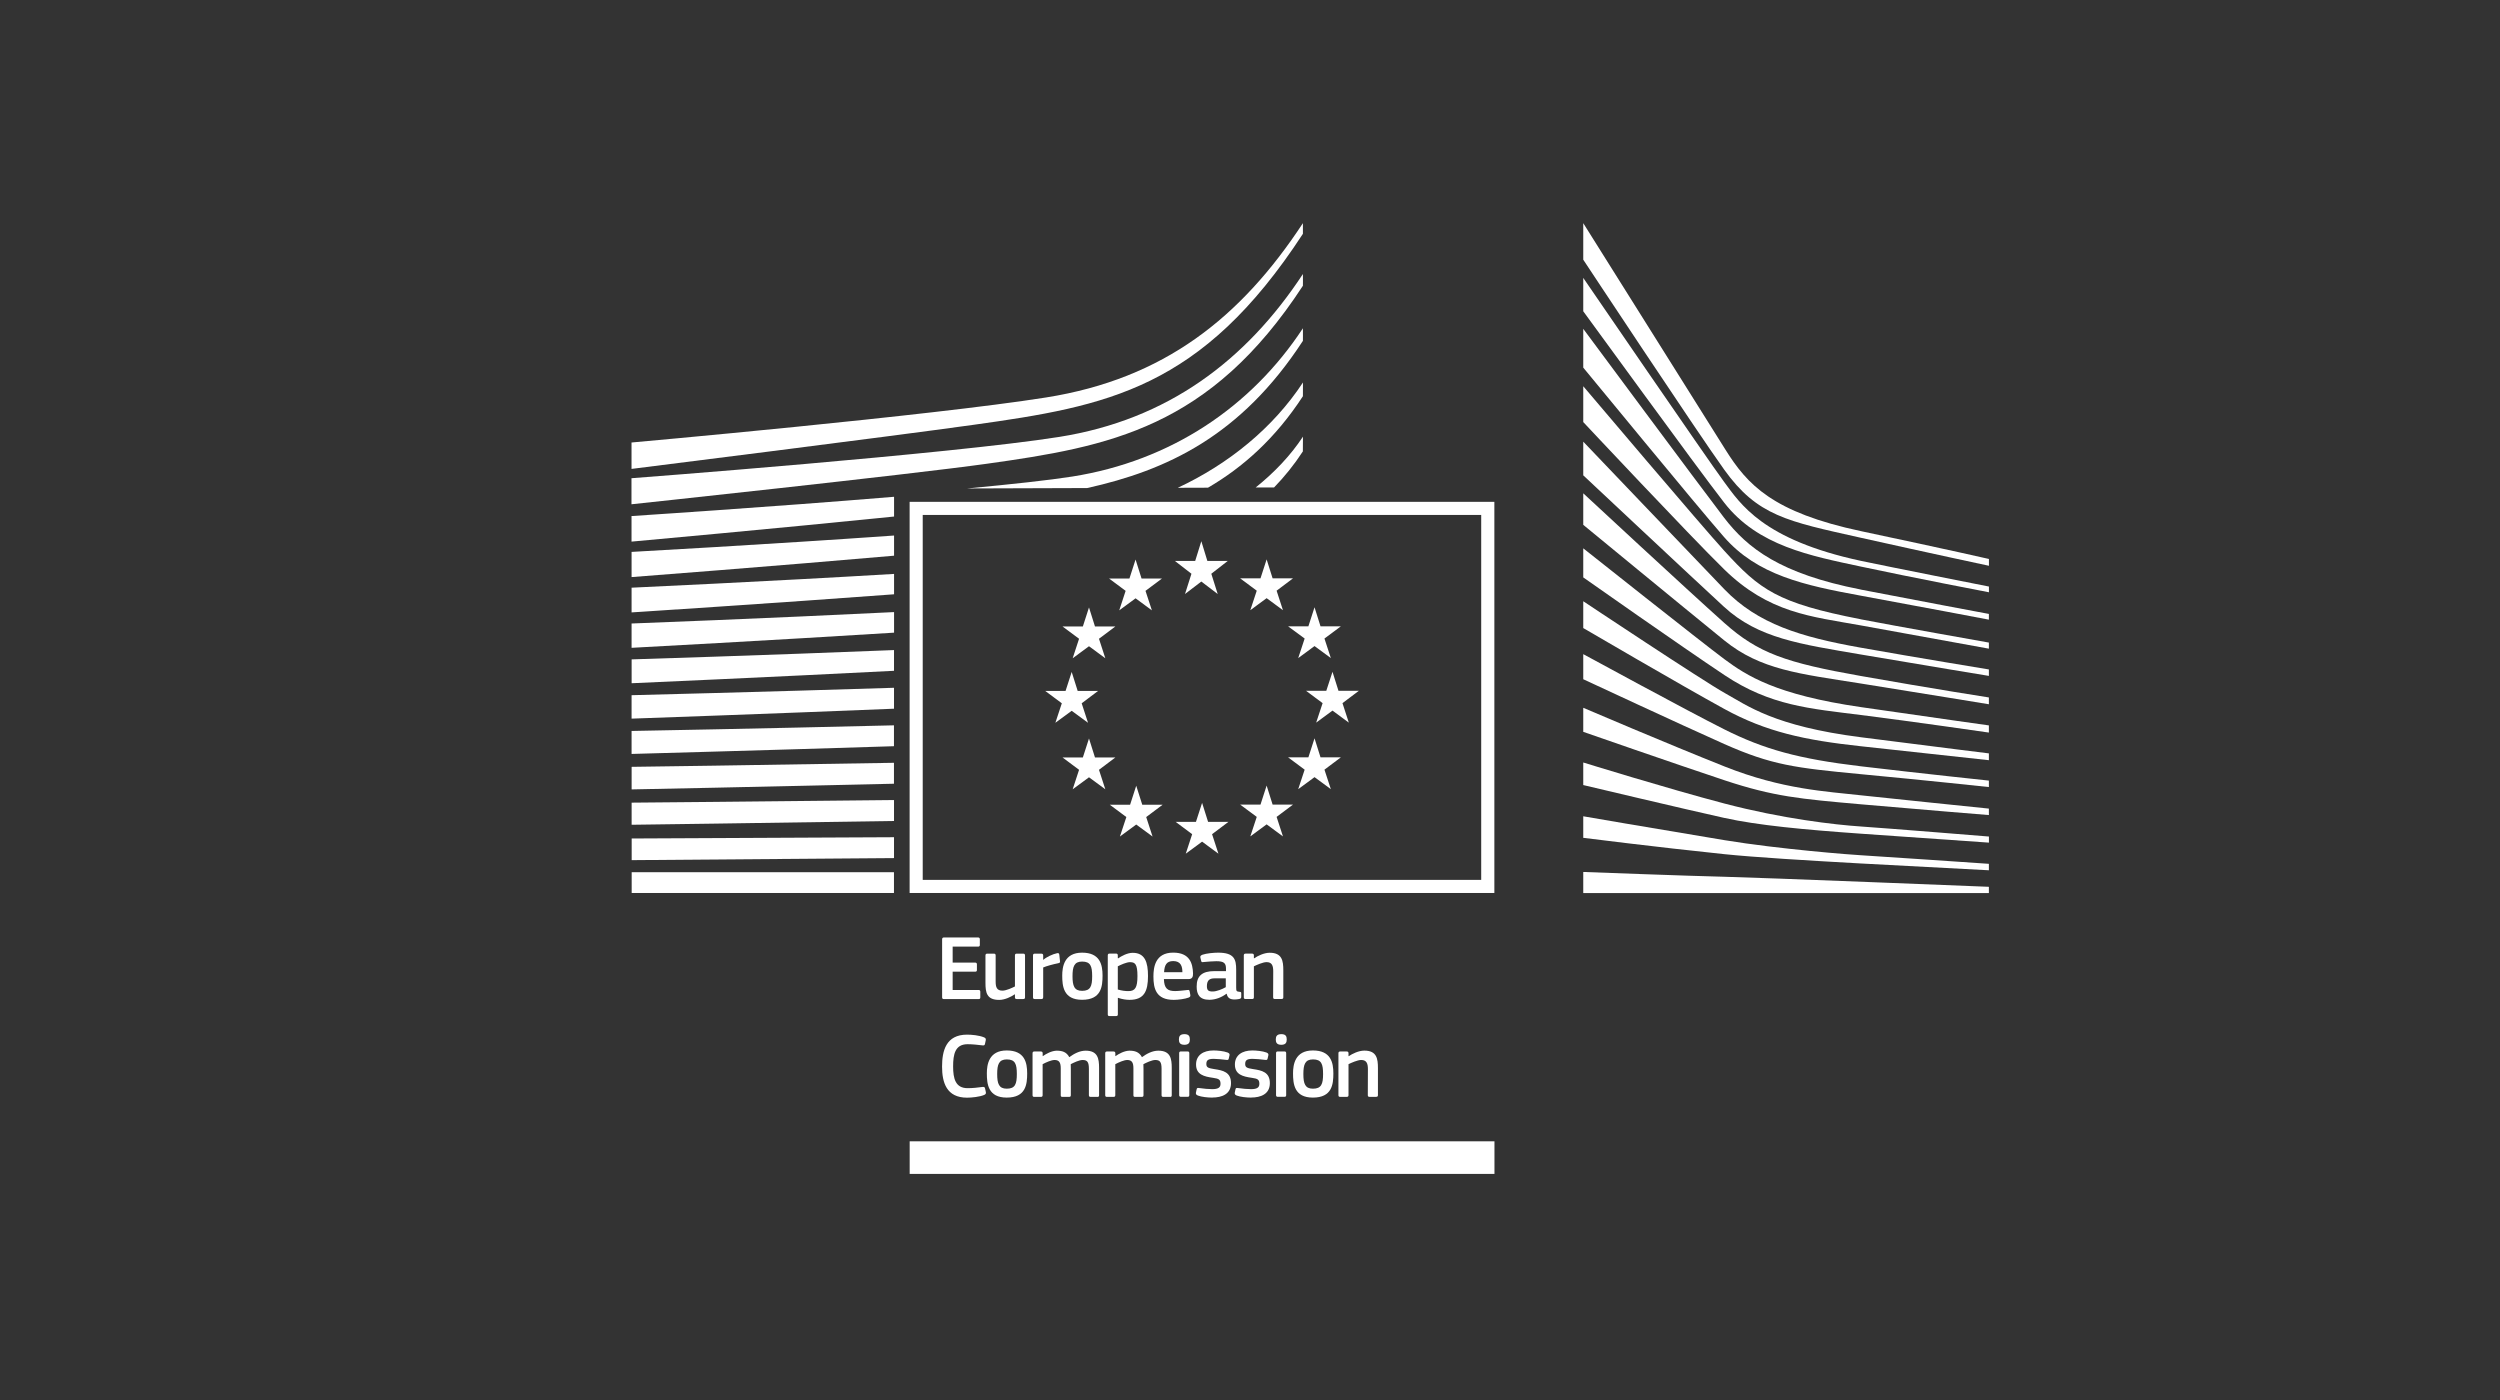 <svg width="1032" height="578" viewBox="0 0 1032 578" fill="none" xmlns="http://www.w3.org/2000/svg">
<rect x="0" y="0" width="1032" height="578" fill="#333333" stroke="none"/>
<path d="M616.873 368.623V207.16H375.491V368.623H616.873ZM611.443 212.547V363.215H380.899V212.568H611.443V212.547Z" fill="white"/>
<path d="M498.4 231.565H506.808L500.027 236.846L502.668 245.212L495.907 240.057L489.168 245.212L491.83 236.846L485.006 231.565H493.372L495.907 223.41L498.4 231.565Z" fill="white"/>
<path d="M498.696 339.26H507.104L500.344 344.351L502.963 352.4L496.224 347.435L489.485 352.4L492.126 344.351L485.302 339.26H493.689L496.224 331.422L498.696 339.26Z" fill="white"/>
<path d="M525.335 332.144H533.743L526.983 337.214L529.603 345.263L522.864 340.298L516.125 345.263L518.786 337.214L511.942 332.144H520.329L522.864 324.285L525.335 332.144Z" fill="white"/>
<path d="M525.335 238.748H533.743L526.983 243.839L529.603 251.888L522.864 246.923L516.125 251.888L518.786 243.839L511.942 238.748H520.329L522.864 230.91L525.335 238.748Z" fill="white"/>
<path d="M545.109 258.542H553.517L546.736 263.591L549.376 271.661L542.637 266.697L535.898 271.661L538.56 263.591L531.715 258.542H540.102L542.637 250.684L545.109 258.542Z" fill="white"/>
<path d="M545.109 312.628H553.517L546.736 317.72L549.376 325.768L542.637 320.804L535.898 325.768L538.56 317.72L531.715 312.628H540.102L542.637 304.77L545.109 312.628Z" fill="white"/>
<path d="M552.524 285.162H560.932L554.172 290.253L556.791 298.302L550.052 293.337L543.313 298.302L545.975 290.253L539.13 285.162H547.496L550.052 277.324L552.524 285.162Z" fill="white"/>
<path d="M471.233 238.831H479.641L472.859 243.902L475.5 251.95L468.761 246.986L462.022 251.95L464.662 243.902L457.839 238.831H466.226L468.761 230.973L471.233 238.831Z" fill="white"/>
<path d="M452.008 258.613H460.416L453.656 263.683L456.276 271.732L449.536 266.767L442.797 271.732L445.438 263.683L438.615 258.613H447.001L449.536 250.754L452.008 258.613Z" fill="white"/>
<path d="M444.868 285.224H453.276L446.516 290.316L449.135 298.364L442.396 293.421L435.657 298.364L438.319 290.316L431.474 285.224H439.861L442.396 277.387L444.868 285.224Z" fill="white"/>
<path d="M452.008 312.685H460.416L453.656 317.777L456.276 325.825L449.536 320.861L442.797 325.825L445.438 317.777L438.615 312.685H447.001L449.536 304.848L452.008 312.685Z" fill="white"/>
<path d="M471.528 332.206H479.915L473.155 337.277L475.775 345.325L469.035 340.361L462.296 345.325L464.958 337.277L458.135 332.206H466.5L469.035 324.348L471.528 332.206Z" fill="white"/>
<path d="M653.568 92.115C653.568 92.115 703.15 171.104 712.234 185.575C721.297 200.046 731.669 211.517 768.365 219.291C805.06 227.066 821.031 230.741 821.031 230.741V233.551C821.031 233.551 797.708 228.587 767.71 221.89C737.711 215.193 725.437 212.932 711.769 193.898C700.382 178.054 653.568 107.199 653.568 107.199V92.094V92.115Z" fill="white"/>
<path d="M653.568 182.318C653.568 182.318 698.713 229.618 711.769 243.202C725.627 257.61 743.352 262.933 767.942 267.328C791.413 271.51 821.01 276.348 821.01 276.348V279.01C821.01 279.01 793.208 274.447 767.942 270.137C743.162 265.891 725.818 263.525 711.621 250.448C698.904 238.745 653.568 196.219 653.568 196.219V182.297V182.318Z" fill="white"/>
<path d="M653.568 203.638C653.568 203.638 696.495 243.502 711.769 257.128C725.818 269.656 737.204 273.564 768.09 279.036C798.976 284.507 821.01 287.909 821.01 287.909V290.718C821.01 290.718 793.061 286.134 767.942 282.12C742.824 278.127 726.81 276.543 711.769 264.353C694.425 250.284 653.568 216.652 653.568 216.652V203.617V203.638Z" fill="white"/>
<path d="M653.568 226.352C653.568 226.352 702.601 265.265 711.769 272.067C720.938 278.87 733.064 286.813 768.238 291.904C803.116 296.953 821.01 299.446 821.01 299.446V302.404C821.01 302.404 789.385 297.82 768.238 295.158C747.091 292.496 730.888 291.355 711.917 278.722C693.453 266.427 653.568 238.351 653.568 238.351V226.352Z" fill="white"/>
<path d="M653.568 248.191C653.568 248.191 702.748 280.936 712.065 286.133C721.381 291.309 732.324 299.759 768.238 304.343C804.151 308.928 821.01 310.998 821.01 310.998V313.808C821.01 313.808 791.307 310.554 768.09 308.04C744.894 305.526 729.071 302.125 711.769 292.64C694.467 283.175 653.568 259.261 653.568 259.261V248.191Z" fill="white"/>
<path d="M653.568 270.033C653.568 270.033 697.044 293.694 711.769 301.066C728.184 309.305 742.38 313.256 768.09 316.319C793.335 319.319 821.01 322.234 821.01 322.234V324.896C821.01 324.896 795.427 322.15 768.09 319.572C740.986 316.995 731.331 315.812 711.769 307.129C694.277 299.355 653.568 280.384 653.568 280.384V270.012V270.033Z" fill="white"/>
<path d="M653.568 292.176C653.568 292.176 687.918 306.879 712.065 316.47C735.81 325.892 753.957 326.695 768.386 328.322C774.745 329.04 821.01 333.793 821.01 333.793V336.455C821.01 336.455 793.377 334.237 768.238 332.019C743.098 329.801 732.261 328.85 711.917 322.111C691.319 315.266 653.568 302.105 653.568 302.105V292.197V292.176Z" fill="white"/>
<path d="M653.568 314.754C653.568 314.754 688.256 325.507 711.917 331.718C735.578 337.929 757.295 340.464 768.238 341.182C779.181 341.921 821.031 345.323 821.031 345.323V347.837C821.031 347.837 797.222 346.21 768.09 344.14C744.535 342.471 725.627 340.696 711.769 337.633C696.432 334.253 653.568 324.07 653.568 324.07V314.754Z" fill="white"/>
<path d="M653.568 336.961C653.568 336.961 681.94 341.862 711.917 346.827C734.395 350.545 764.837 352.89 768.09 353.038C771.343 353.185 821.01 356.587 821.01 356.587V359.249C821.01 359.249 789.216 357.601 768.09 356.439C746.077 355.213 724.191 353.883 711.769 352.594C683.925 349.7 653.568 345.855 653.568 345.855V336.961Z" fill="white"/>
<path d="M653.568 359.945C653.568 359.945 698.312 361.635 711.917 361.931C725.522 362.227 821.01 366.072 821.01 366.072V368.67H653.568V359.945Z" fill="white"/>
<path d="M768.09 231.501C727.592 222.776 718.424 207.967 711.621 198.799C704.819 189.609 653.568 114.719 653.568 114.719V128.493C655.596 131.133 699.453 191.679 711.769 207.524C725.649 225.375 747.387 229.431 768.09 233.867C788.772 238.304 821.031 244.494 821.031 244.494V242.128C821.031 242.128 778.568 233.741 768.09 231.501Z" fill="white"/>
<path d="M768.09 243.352C734.838 236.846 721.381 226.325 711.621 213.607C701.861 200.869 653.568 135.738 653.568 135.738V151.752C655.596 154.139 699.77 208.051 711.621 221.614C725.437 237.437 744.725 241.599 768.09 245.887C791.455 250.176 821.01 255.795 821.01 255.795V253.429C821.01 253.429 787.272 247.113 768.09 243.373V243.352Z" fill="white"/>
<path d="M768.09 255.623C733.507 248.905 726.409 243.391 711.769 227.356C702.558 217.28 655.554 161.782 653.568 159.438V174.225C653.568 174.225 697.488 221.082 711.621 234.919C730.148 253.087 747.535 254.461 768.09 258.158C788.645 261.855 821.01 267.77 821.01 267.77V265.256C821.01 265.256 781.927 258.327 768.09 255.644V255.623Z" fill="white"/>
<path d="M260.694 208.161C260.694 208.161 375.195 195.951 407.264 191.451C457.966 184.353 499.456 176.79 537.842 117.955C537.842 117.955 537.884 114.617 537.842 113.117C514.329 148.883 481.901 173.283 437.241 180.36C392.582 187.437 260.673 197.409 260.673 197.409V208.161H260.694Z" fill="white"/>
<path d="M260.694 193.566C260.694 193.566 366.808 180.278 401.771 175.377C457.078 167.645 495.971 160.695 537.842 96.515C537.842 96.515 537.863 93.748 537.842 92.121C512.195 131.14 480.528 156.343 431.812 164.075C384.216 171.638 260.694 182.666 260.694 182.666V193.588V193.566Z" fill="white"/>
<path d="M369.027 360.047H260.758V368.624H369.027V360.047Z" fill="white"/>
<path d="M537.82 186.376C537.82 186.376 537.884 181.327 537.863 180.25C532.771 188.003 526.075 195.038 518.343 201.228H525.927C530.194 196.834 534.187 191.911 537.799 186.376H537.82Z" fill="white"/>
<path d="M537.842 163.587C537.842 163.587 537.884 159.108 537.863 157.883C525.589 176.558 507.315 191.473 486.189 201.359L498.654 201.317C513.061 192.93 526.455 181.015 537.821 163.587H537.842Z" fill="white"/>
<path d="M537.842 140.772C537.842 140.772 537.884 136.864 537.842 135.512C516.484 168.024 483.274 190.269 442.671 196.713C433.058 198.234 417.404 199.924 399.215 201.635L448.797 201.466C481.521 194.178 512.153 180.087 537.799 140.772H537.842Z" fill="white"/>
<path d="M369.048 345.602C313.804 345.897 260.758 346.13 260.758 346.13V355.066C260.758 355.066 316.318 354.664 369.048 354.221V345.602Z" fill="white"/>
<path d="M369.048 330.258C314.185 330.87 260.737 331.335 260.737 331.335V340.462C260.737 340.462 316.868 339.722 369.048 338.898V330.258Z" fill="white"/>
<path d="M369.027 314.883C314.565 315.833 260.737 316.552 260.737 316.552V325.868C260.737 325.868 317.459 324.749 369.027 323.523V314.883Z" fill="white"/>
<path d="M369.027 299.416C314.966 300.747 260.716 301.739 260.716 301.739V311.225C260.716 311.225 318.093 309.662 369.027 308.035V299.395V299.416Z" fill="white"/>
<path d="M369.048 283.914C315.389 285.625 260.716 286.977 260.716 286.977V296.653C260.716 296.653 318.79 294.625 369.048 292.554V283.935V283.914Z" fill="white"/>
<path d="M369.048 268.349C315.811 270.504 260.737 272.194 260.737 272.194V282.039C260.737 282.039 319.529 279.461 369.048 276.905V268.328V268.349Z" fill="white"/>
<path d="M369.069 252.672C316.234 255.291 260.716 257.383 260.716 257.383V267.418C260.716 267.418 320.29 264.228 369.069 261.164V252.672Z" fill="white"/>
<path d="M369.069 236.914C316.635 240.041 260.716 242.597 260.716 242.597V252.801C260.716 252.801 321.093 248.913 369.069 245.322V236.914Z" fill="white"/>
<path d="M369.069 221.066C316.994 224.742 260.716 227.827 260.716 227.827V238.22C260.716 238.22 321.895 233.531 369.069 229.39V221.088V221.066Z" fill="white"/>
<path d="M369.069 205.074C317.311 209.363 260.694 213.017 260.694 213.017V223.58C260.694 223.58 322.698 217.961 369.069 213.229V205.074Z" fill="white"/>
<path d="M388.906 387.745C388.906 387.259 389.138 386.984 389.666 386.984H403.757C404.222 386.984 404.476 387.259 404.476 387.703V390.069C404.476 390.533 404.285 390.766 403.715 390.766H393.258V397.357H402.511C403.018 397.357 403.271 397.589 403.271 398.054V400.42C403.271 400.885 403.081 401.117 402.511 401.117H393.258V408.659H403.969C404.433 408.659 404.666 408.892 404.666 409.378V411.723C404.666 412.23 404.476 412.42 403.947 412.42H389.666C389.138 412.42 388.906 412.187 388.906 411.723V387.766V387.745Z" fill="white"/>
<path d="M422.411 412.402H419.686C419.116 412.402 418.968 412.128 418.968 411.684V410.501L418.883 410.459C417.383 411.494 414.785 412.762 412.461 412.762C407.285 412.762 406.799 409.698 406.799 405.685V394.425C406.799 393.96 406.989 393.664 407.518 393.664H410.306C410.813 393.664 411.003 393.939 411.003 394.425V405.178C411.003 407.48 411.468 408.938 413.792 408.938C415.44 408.938 417.954 407.713 418.968 407.206V394.425C418.968 393.96 419.116 393.664 419.686 393.664H422.411C422.939 393.664 423.129 393.939 423.129 394.425V411.684C423.129 412.17 422.939 412.402 422.411 412.402Z" fill="white"/>
<path d="M430.608 411.687C430.608 412.152 430.418 412.405 429.89 412.405H427.143C426.615 412.405 426.425 412.173 426.425 411.687V394.428C426.425 393.942 426.615 393.667 427.143 393.667H429.869C430.439 393.667 430.629 393.963 430.629 394.428V396.118L430.714 396.202C431.854 395.125 434.58 393.836 436.375 393.477C436.882 393.371 437.22 393.477 437.284 394.132L437.558 396.688C437.601 397.216 437.643 397.449 436.84 397.618C434.706 398.04 431.981 398.801 430.629 399.371V411.687H430.608Z" fill="white"/>
<path d="M446.685 412.715C438.995 412.715 438.488 407.095 438.488 402.722C438.488 399.131 439.291 393.258 446.685 393.258C454.079 393.258 455.135 398.201 455.135 402.722C455.135 407.243 454.607 412.715 446.685 412.715ZM446.706 396.934C443.452 396.934 442.734 399.004 442.734 402.976C442.734 406.947 443.452 409.018 446.685 409.018C450.17 409.018 450.846 407.074 450.846 402.976C450.846 398.877 450.191 396.934 446.706 396.934Z" fill="white"/>
<path d="M466.268 412.739C465.001 412.739 463.247 412.506 461.494 411.894L461.451 411.936V418.675C461.451 419.098 461.346 419.436 460.733 419.436H458.008C457.395 419.436 457.29 419.161 457.29 418.675V394.402C457.29 393.916 457.48 393.641 458.008 393.641H460.733C461.261 393.641 461.43 393.937 461.43 394.402V395.542L461.536 395.627C462.909 394.676 465.36 393.324 467.578 393.324C472.585 393.324 473.894 397.106 473.894 402.894C473.894 409.126 472.331 412.739 466.268 412.739ZM466.564 397.169C465.001 397.169 462.592 398.289 461.43 398.901V408.471C463.163 408.978 464.536 409.126 465.824 409.126C468.571 409.126 469.543 407.711 469.543 402.894C469.543 398.077 468.592 397.19 466.564 397.19V397.169Z" fill="white"/>
<path d="M480.464 404.168C480.57 408.034 481.964 409.111 485.091 409.111C486.464 409.111 488.619 408.837 490.077 408.689C490.774 408.604 490.985 408.604 491.112 409.344L491.344 410.611C491.45 411.182 491.386 411.499 490.689 411.794C489.189 412.365 486.401 412.745 484.521 412.745C477.211 412.745 476.134 408.076 476.134 403.091C476.134 399.373 476.831 393.246 484.288 393.246C491.133 393.246 492.358 397.682 492.485 401.823C492.527 403.196 492.147 404.168 490.605 404.168H480.464ZM480.507 401.316H488.091C488.091 398.971 487.478 396.732 484.309 396.732C481.478 396.732 480.718 398.443 480.528 401.316H480.507Z" fill="white"/>
<path d="M506.259 410.222C504.336 411.679 501.78 412.715 499.224 412.715C495.168 412.715 493.985 410.496 493.985 407.285C493.943 402.807 496.351 400.884 501.189 400.884H506.09V399.891C506.09 397.589 505.245 396.786 502.118 396.786C500.851 396.786 498.442 396.976 496.921 397.124C496.161 397.251 495.971 397.208 495.844 396.659L495.506 395.244C495.421 394.737 495.548 394.441 496.393 394.103C498.041 393.532 501.062 393.258 502.858 393.258C509.47 393.258 510.294 395.983 510.294 400.272V407.665C510.294 409.229 510.484 409.271 511.667 409.419C512.237 409.461 512.385 409.567 512.385 409.989V411.595C512.385 412.017 512.111 412.292 511.477 412.398C510.864 412.503 510.252 412.588 509.681 412.588C507.886 412.588 506.766 412.06 506.386 410.264L506.301 410.222H506.259ZM506.027 403.863H501.358C499.435 403.863 498.21 404.56 498.21 407.074C498.21 408.764 498.78 409.292 500.576 409.292C502.224 409.292 504.548 408.342 506.005 407.497V403.863H506.027Z" fill="white"/>
<path d="M529.011 412.394H526.265C525.758 412.394 525.547 412.162 525.547 411.676L525.589 400.923C525.589 398.663 525.061 397.163 522.843 397.163C521.322 397.163 518.639 398.388 517.603 398.895V411.676C517.603 412.141 517.413 412.394 516.885 412.394H514.16C513.632 412.394 513.442 412.162 513.442 411.676V394.417C513.442 393.931 513.632 393.656 514.16 393.656H516.885C517.413 393.656 517.603 393.931 517.603 394.417V395.557C517.603 395.557 517.688 395.6 517.709 395.6C519.124 394.607 521.807 393.297 524.131 393.297C529.307 393.297 529.751 396.698 529.751 400.564V411.655C529.751 412.12 529.603 412.373 529.032 412.373L529.011 412.394Z" fill="white"/>
<path d="M399.194 427.098C401.074 427.098 404.18 427.372 406.208 428.217C406.82 428.492 407.053 428.788 406.926 429.4L406.588 430.964C406.482 431.428 406.271 431.619 405.595 431.534C403.715 431.302 401.412 431.048 399.426 431.048C394.23 431.048 393.448 435.252 393.448 440.238C393.448 445.223 394.399 449.195 399.426 449.195C401.645 449.195 403.525 448.963 405.595 448.688C406.313 448.604 406.482 448.794 406.63 449.301L406.947 450.758C407.095 451.371 406.905 451.709 406.292 451.984C404.412 452.786 401.095 453.124 399.215 453.124C390.68 453.124 388.885 446.808 388.885 440.301C388.885 433.794 390.49 427.098 399.215 427.098H399.194Z" fill="white"/>
<path d="M415.566 453.086C407.877 453.086 407.37 447.466 407.37 443.093C407.37 439.502 408.173 433.629 415.566 433.629C422.96 433.629 424.017 438.572 424.017 443.093C424.017 447.614 423.489 453.086 415.566 453.086ZM415.609 437.326C412.355 437.326 411.637 439.396 411.637 443.368C411.637 447.339 412.355 449.41 415.588 449.41C419.073 449.41 419.749 447.466 419.749 443.368C419.749 439.269 419.094 437.326 415.609 437.326Z" fill="white"/>
<path d="M452.959 452.795H450.213C449.684 452.795 449.494 452.563 449.494 452.077V441.197C449.494 438.366 448.797 437.564 446.896 437.564C445.48 437.564 443.178 438.683 441.995 439.296C441.995 439.676 442.037 440.373 442.037 441.239V452.077C442.037 452.542 441.889 452.795 441.319 452.795H438.53C438.023 452.795 437.875 452.563 437.875 452.077V441.007C437.875 438.683 437.263 437.564 435.34 437.564C434.009 437.564 431.854 438.514 430.397 439.296V452.077C430.397 452.542 430.207 452.795 429.678 452.795H426.932C426.425 452.795 426.235 452.563 426.235 452.077V434.817C426.235 434.331 426.425 434.057 426.932 434.057H429.657C430.228 434.057 430.418 434.353 430.418 434.817V435.937L430.46 435.979C431.96 434.944 434.051 433.803 436.164 433.719C438.382 433.719 440.22 434.184 441.403 436.402C443.326 434.986 445.692 433.719 448.142 433.719C453.191 433.719 453.698 437.014 453.698 440.838V452.098C453.698 452.563 453.55 452.816 453.001 452.816L452.959 452.795Z" fill="white"/>
<path d="M482.957 452.795H480.211C479.683 452.795 479.493 452.563 479.493 452.077V441.197C479.493 438.366 478.796 437.564 476.894 437.564C475.479 437.564 473.176 438.683 471.993 439.296C471.993 439.676 472.035 440.373 472.035 441.239V452.077C472.035 452.542 471.888 452.795 471.317 452.795H468.529C468.022 452.795 467.874 452.563 467.874 452.077V441.007C467.874 438.683 467.261 437.564 465.339 437.564C464.008 437.564 461.853 438.514 460.395 439.296V452.077C460.395 452.542 460.205 452.795 459.677 452.795H456.931C456.424 452.795 456.233 452.563 456.233 452.077V434.817C456.233 434.331 456.424 434.057 456.931 434.057H459.656C460.226 434.057 460.416 434.353 460.416 434.817V435.937L460.459 435.979C461.959 434.944 464.05 433.803 466.163 433.719C468.381 433.719 470.219 434.184 471.402 436.402C473.324 434.986 475.69 433.719 478.141 433.719C483.19 433.719 483.697 437.014 483.697 440.838V452.098C483.697 452.563 483.549 452.816 483 452.816L482.957 452.795Z" fill="white"/>
<path d="M488.915 431.289C486.929 431.289 486.654 430.169 486.654 429.07C486.654 427.845 487.077 426.895 488.915 426.895C490.753 426.895 491.175 427.782 491.175 429.07C491.175 430.254 490.837 431.289 488.915 431.289ZM490.943 452.055C490.943 452.478 490.795 452.773 490.246 452.773H487.52C486.992 452.773 486.76 452.541 486.76 452.055V434.753C486.76 434.225 486.992 434.035 487.52 434.035H490.246C490.774 434.035 490.943 434.331 490.943 434.753V452.055Z" fill="white"/>
<path d="M500.428 453.086C498.506 453.086 495.95 452.811 494.492 452.241C493.731 451.924 493.584 451.586 493.689 450.973L493.964 449.706C494.069 449.093 494.344 449.051 494.957 449.135C496.647 449.41 499.097 449.6 500.386 449.6C502.837 449.6 503.829 448.945 503.829 447.424C503.829 445.671 503.175 445.269 500.766 444.931C497.006 444.403 493.731 443.6 493.731 439.417C493.731 435.636 496.647 433.629 500.935 433.629C502.499 433.629 505.139 433.861 506.745 434.474C507.4 434.749 507.653 435.044 507.548 435.615L507.231 436.988C507.125 437.516 506.893 437.601 506.196 437.516C504.548 437.326 502.414 437.094 500.999 437.094C498.548 437.094 497.978 437.791 497.978 439.248C497.978 440.706 498.886 440.938 501.231 441.319C504.865 441.847 508.16 442.586 508.16 447.128C508.16 451.67 504.379 453.064 500.428 453.064V453.086Z" fill="white"/>
<path d="M516.462 453.086C514.54 453.086 511.984 452.811 510.526 452.241C509.766 451.924 509.618 451.586 509.723 450.973L509.998 449.706C510.104 449.093 510.378 449.051 510.991 449.135C512.681 449.41 515.132 449.6 516.42 449.6C518.871 449.6 519.864 448.945 519.864 447.424C519.864 445.671 519.209 445.269 516.8 444.931C513.04 444.403 509.766 443.6 509.766 439.417C509.766 435.636 512.681 433.629 516.969 433.629C518.533 433.629 521.173 433.861 522.779 434.474C523.434 434.749 523.687 435.044 523.582 435.615L523.265 436.988C523.159 437.516 522.927 437.601 522.23 437.516C520.582 437.326 518.448 437.094 517.033 437.094C514.582 437.094 514.012 437.791 514.012 439.248C514.012 440.706 514.92 440.938 517.265 441.319C520.899 441.847 524.194 442.586 524.194 447.128C524.194 451.67 520.413 453.064 516.462 453.064V453.086Z" fill="white"/>
<path d="M528.906 431.289C526.92 431.289 526.645 430.169 526.645 429.07C526.645 427.845 527.068 426.895 528.906 426.895C530.744 426.895 531.166 427.782 531.166 429.07C531.166 430.254 530.828 431.289 528.906 431.289ZM530.934 452.055C530.934 452.478 530.786 452.773 530.237 452.773H527.511C526.983 452.773 526.751 452.541 526.751 452.055V434.753C526.751 434.225 526.983 434.035 527.511 434.035H530.237C530.765 434.035 530.934 434.331 530.934 434.753V452.055Z" fill="white"/>
<path d="M541.961 453.086C534.272 453.086 533.765 447.466 533.765 443.093C533.765 439.502 534.567 433.629 541.961 433.629C549.355 433.629 550.412 438.572 550.412 443.093C550.412 447.614 549.883 453.086 541.961 453.086ZM542.004 437.326C538.75 437.326 538.032 439.396 538.032 443.368C538.032 447.339 538.75 449.41 541.982 449.41C545.468 449.41 546.165 447.466 546.165 443.368C546.165 439.269 545.51 437.326 542.025 437.326H542.004Z" fill="white"/>
<path d="M568.094 452.789H565.347C564.84 452.789 564.629 452.557 564.629 452.071L564.671 441.318C564.671 439.057 564.143 437.557 561.904 437.557C560.383 437.557 557.7 438.783 556.665 439.29V452.071C556.665 452.535 556.475 452.789 555.946 452.789H553.221C552.693 452.789 552.503 452.557 552.503 452.071V434.811C552.503 434.325 552.693 434.051 553.221 434.051H555.946C556.475 434.051 556.665 434.325 556.665 434.811V435.952C556.665 435.952 556.749 435.994 556.77 435.994C558.186 435.001 560.869 433.691 563.193 433.691C568.368 433.691 568.812 437.093 568.812 440.959V452.05C568.812 452.514 568.664 452.768 568.094 452.768V452.789Z" fill="white"/>
<path d="M375.512 484.59H616.915V471.133H375.512V484.59Z" fill="white"/>
</svg>
